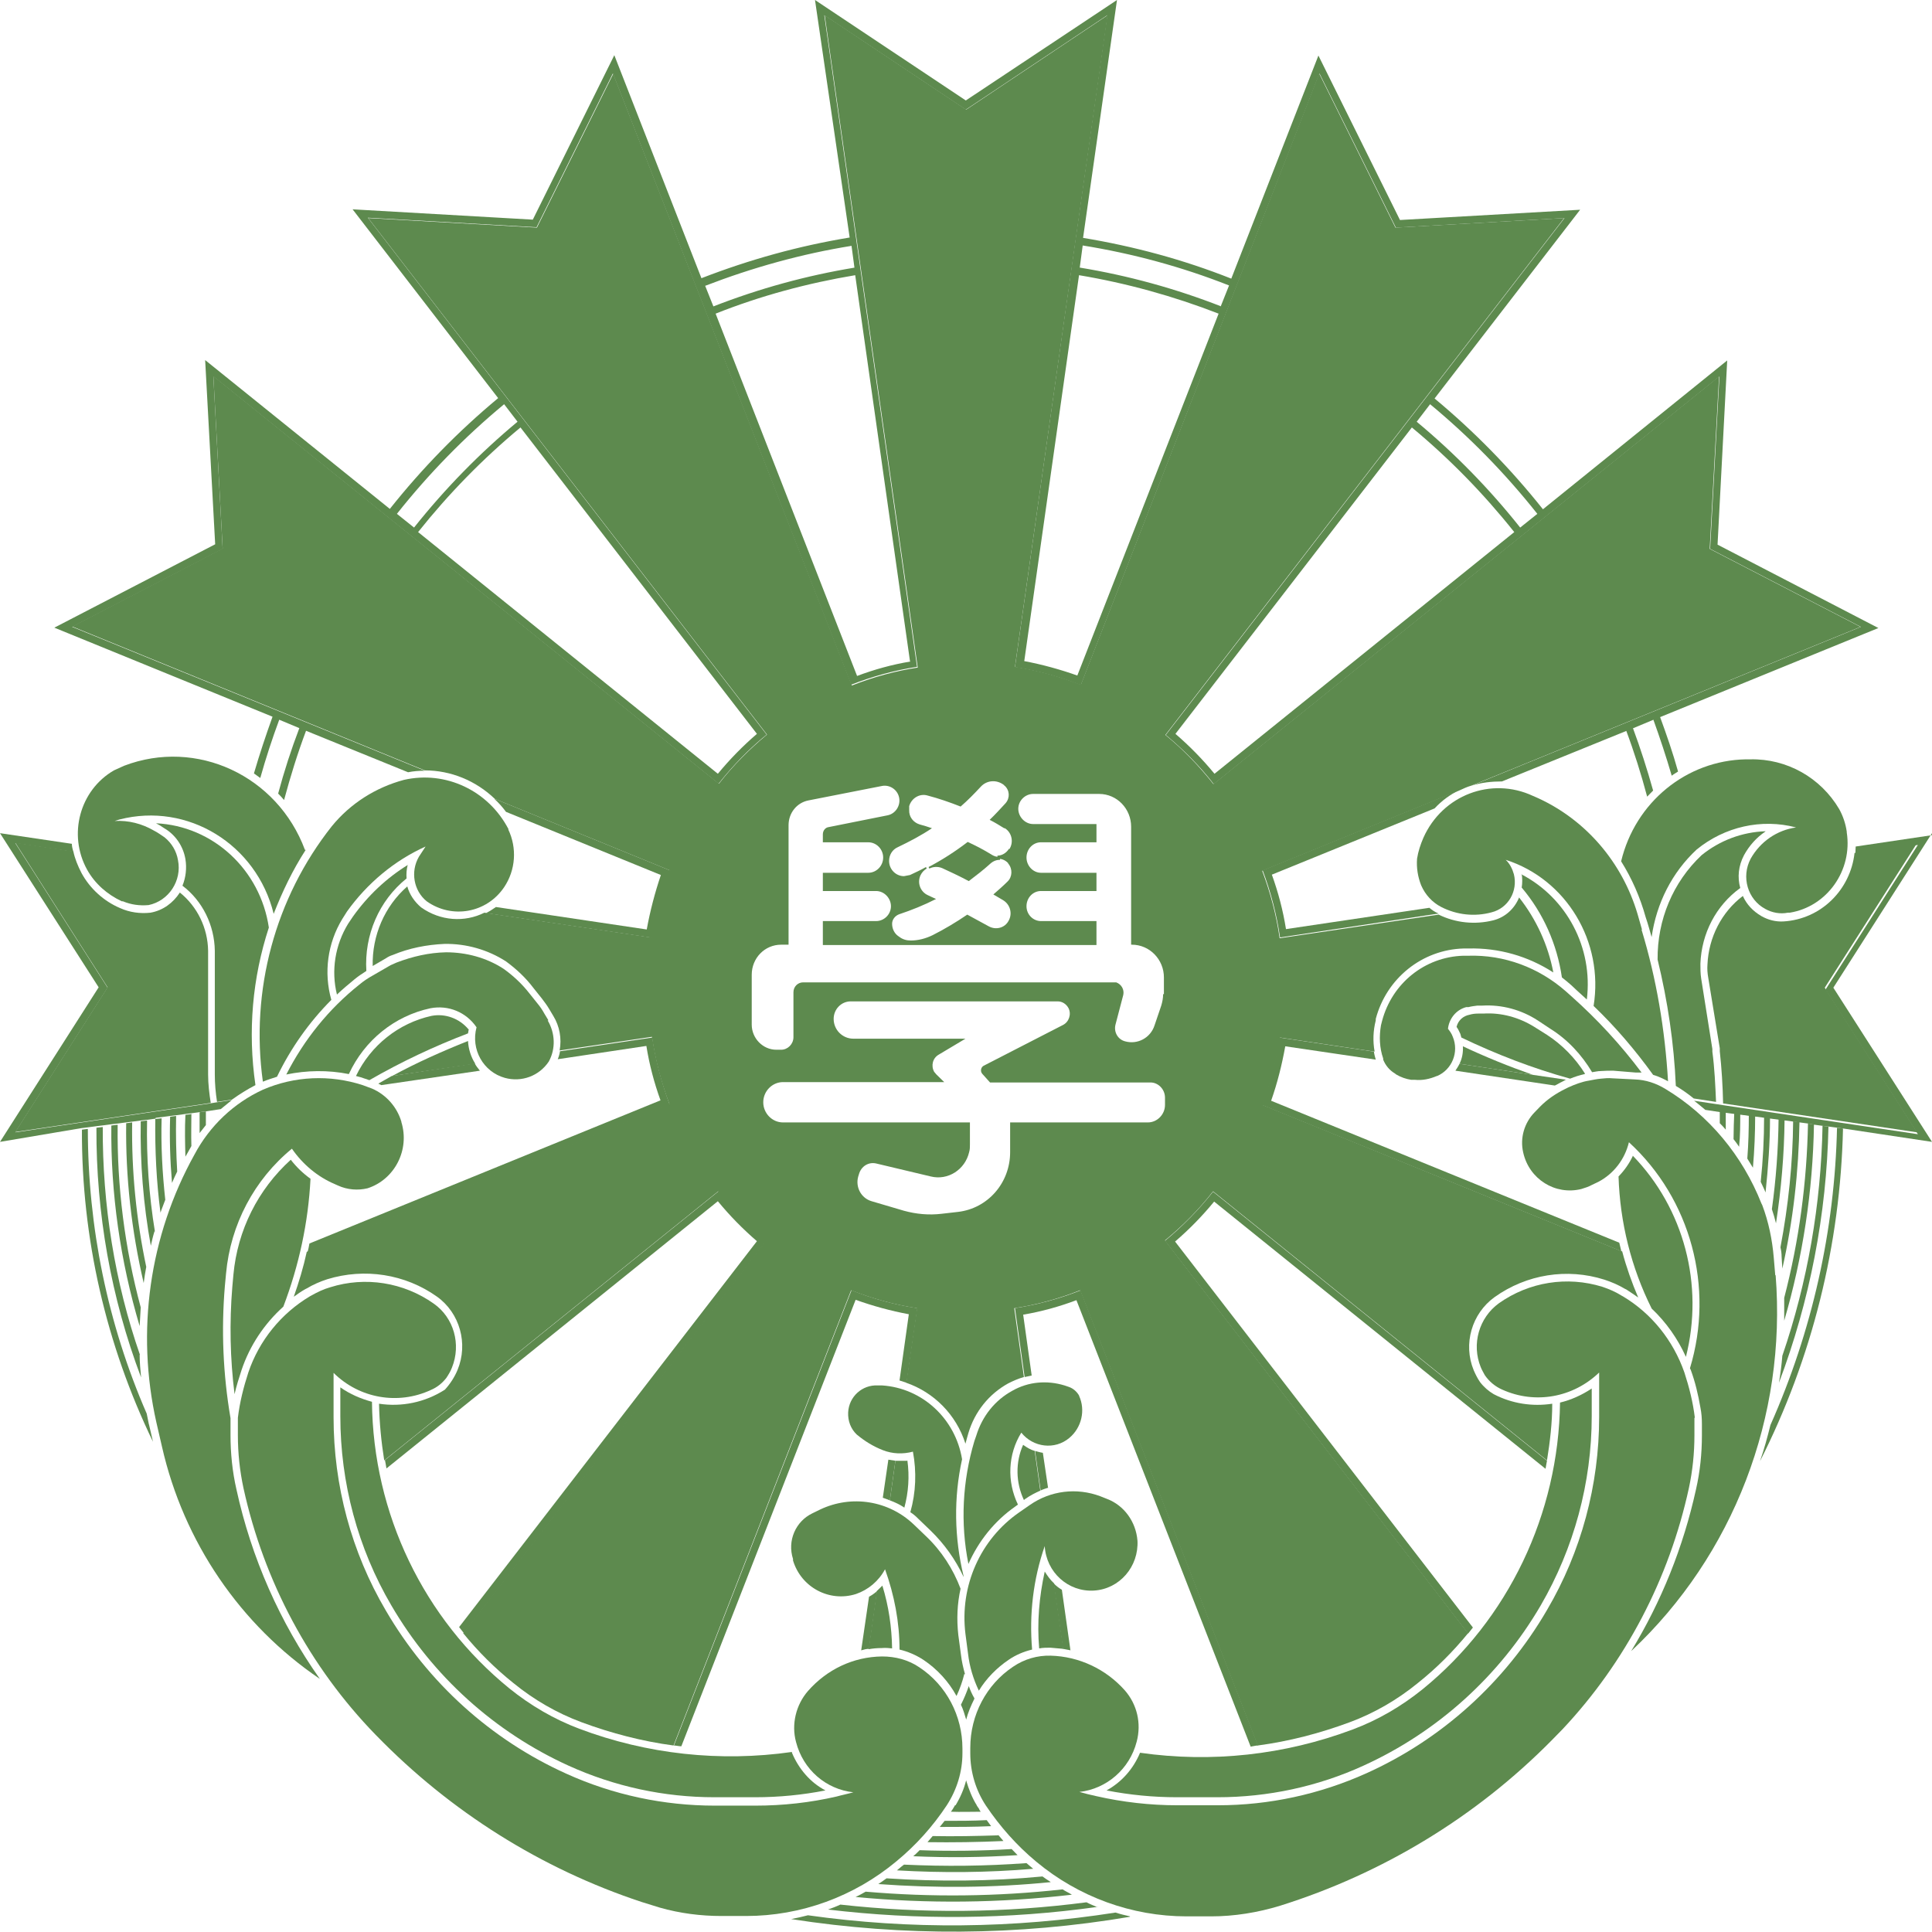<svg width="32" height="32" viewBox="0 0 32 32" fill="none" xmlns="http://www.w3.org/2000/svg">
<path d="M32 13.8L30.366 16.359L32 18.913L30.532 18.692L30.434 18.679L30.292 18.66L30.193 18.648L30.052 18.629L29.953 18.61L29.811 18.591L29.712 18.578L29.57 18.559L29.472 18.547L29.33 18.528L29.231 18.515L29.089 18.496L28.985 18.484L28.843 18.465L28.738 18.452L28.596 18.433L28.497 18.421L28.245 18.383C28.183 18.332 28.127 18.282 28.06 18.232L28.43 18.288L28.553 18.307L31.766 18.786L30.236 16.391L31.766 13.995L30.73 14.147C30.73 14.102 30.736 14.065 30.736 14.021L32.013 13.831L32 13.8Z" fill="#5D8A4E"/>
<path d="M31.753 13.964L30.224 16.359L31.753 18.755L28.54 18.276C28.534 17.986 28.516 17.696 28.485 17.412V17.362L28.294 16.195C28.281 16.12 28.275 16.05 28.281 15.975C28.3 15.527 28.516 15.105 28.867 14.84C28.929 14.979 29.034 15.092 29.175 15.174C29.286 15.237 29.41 15.269 29.539 15.262C30.162 15.225 30.649 14.739 30.717 14.128L31.753 13.976V13.964Z" fill="#5D8A4E"/>
<path d="M12.537 12.155L8.621 7.08C7.998 7.597 7.431 8.177 6.925 8.813L11.89 12.816C12.087 12.577 12.303 12.356 12.537 12.155ZM3.534 6.235L3.688 9.091L1.196 10.383L7.036 12.766C6.944 12.766 6.851 12.772 6.759 12.791L5.069 12.104C4.927 12.482 4.81 12.861 4.705 13.251C4.675 13.214 4.644 13.182 4.607 13.144C4.705 12.779 4.823 12.413 4.958 12.06L4.625 11.921C4.508 12.236 4.403 12.558 4.311 12.886C4.274 12.861 4.243 12.835 4.206 12.81C4.298 12.495 4.403 12.18 4.514 11.871L0.9 10.396L3.564 9.015L3.398 5.964L6.457 8.429C6.993 7.754 7.591 7.143 8.251 6.594L5.84 3.467L8.825 3.638L10.175 0.914L11.618 4.608C12.414 4.299 13.234 4.072 14.073 3.934L13.499 0L15.997 1.664L18.501 0L17.939 3.94C18.778 4.079 19.598 4.299 20.394 4.615L21.837 0.92L23.188 3.644L26.172 3.474L23.761 6.6C24.421 7.149 25.019 7.76 25.556 8.435L28.608 5.97L28.448 9.021L31.112 10.402L27.498 11.877L27.387 11.921L27.054 12.06L26.943 12.104L24.877 12.943C24.705 12.943 24.538 12.961 24.378 13.012L30.822 10.383L28.325 9.091L28.479 6.235L20.104 12.987C19.87 12.684 19.598 12.413 19.309 12.173L25.913 3.612L23.12 3.77L21.855 1.217L17.902 11.348C17.551 11.209 17.187 11.108 16.811 11.051L18.34 0.252L15.997 1.816L13.653 0.252L15.189 11.045C14.819 11.102 14.449 11.203 14.098 11.341L10.151 1.217L8.887 3.764L6.093 3.606L12.698 12.167C12.402 12.407 12.136 12.684 11.902 12.98L3.534 6.235ZM25.179 8.738L25.463 8.511C24.933 7.842 24.341 7.237 23.687 6.695L23.465 6.985C24.094 7.508 24.668 8.095 25.179 8.738ZM20.116 12.816L25.081 8.813C24.575 8.177 24.008 7.597 23.385 7.08L19.469 12.155C19.703 12.356 19.919 12.577 20.116 12.816ZM20.221 5.069L20.357 4.728C19.574 4.419 18.76 4.199 17.933 4.066L17.884 4.432C18.686 4.564 19.469 4.779 20.227 5.075M17.841 11.196L20.184 5.195C19.438 4.905 18.661 4.69 17.872 4.558L16.965 10.95C17.267 11.007 17.563 11.089 17.847 11.19M15.072 10.95L14.165 4.558C13.376 4.69 12.599 4.898 11.853 5.195L14.196 11.196C14.48 11.089 14.776 11.007 15.078 10.957M14.153 4.438L14.104 4.072C13.277 4.205 12.463 4.432 11.68 4.734L11.816 5.075C12.574 4.779 13.357 4.564 14.159 4.432M8.572 6.985L8.35 6.695C7.696 7.237 7.104 7.842 6.574 8.511L6.858 8.738C7.369 8.095 7.943 7.508 8.572 6.985Z" fill="#5D8A4E"/>
<path d="M11.1 14.418L8.196 13.232C7.881 12.93 7.468 12.76 7.036 12.76L1.196 10.377L3.688 9.084L3.534 6.229L11.908 12.98C12.143 12.678 12.414 12.407 12.704 12.167L6.099 3.612L8.893 3.77L10.157 1.223L14.11 11.354C14.461 11.215 14.825 11.114 15.201 11.057L13.66 0.252L16.003 1.816L18.346 0.252L16.811 11.045C17.181 11.102 17.551 11.203 17.902 11.341L21.849 1.217L23.113 3.77L25.907 3.612L19.302 12.173C19.598 12.413 19.863 12.69 20.098 12.987L28.473 6.235L28.318 9.091L30.816 10.383L24.372 13.012C24.304 13.031 24.236 13.062 24.168 13.094L20.906 14.424C21.041 14.783 21.14 15.155 21.195 15.54L23.829 15.149C24.113 15.288 24.433 15.319 24.735 15.243C24.933 15.193 25.087 15.048 25.161 14.865C25.445 15.225 25.642 15.653 25.728 16.107C25.309 15.836 24.822 15.697 24.322 15.71H24.242C23.557 15.729 22.965 16.202 22.787 16.876V16.901C22.743 17.072 22.737 17.248 22.768 17.418L21.202 17.185C21.146 17.563 21.047 17.942 20.912 18.301L26.869 20.728C26.937 20.987 27.029 21.245 27.134 21.491C27.073 21.447 27.005 21.403 26.937 21.358L26.912 21.346C26.807 21.283 26.69 21.233 26.573 21.195C25.956 20.999 25.284 21.106 24.754 21.485C24.378 21.756 24.23 22.26 24.409 22.695C24.439 22.764 24.47 22.827 24.513 22.89C24.575 22.972 24.655 23.042 24.741 23.092C25.044 23.25 25.383 23.3 25.71 23.25C25.71 23.565 25.673 23.88 25.623 24.189L20.092 19.732C19.857 20.035 19.586 20.306 19.296 20.545L24.316 27.051C24.069 27.354 23.792 27.631 23.483 27.877C23.144 28.154 22.762 28.375 22.355 28.526C21.861 28.709 21.35 28.842 20.832 28.911L17.89 21.371C17.539 21.51 17.175 21.611 16.799 21.668L16.959 22.808C16.866 22.834 16.78 22.872 16.694 22.916C16.379 23.092 16.145 23.382 16.04 23.735L16.015 23.823L15.991 23.912C15.836 23.426 15.466 23.061 15.01 22.903L15.189 21.668C14.819 21.611 14.449 21.51 14.097 21.371L11.156 28.911C10.638 28.842 10.126 28.709 9.633 28.526C9.226 28.375 8.843 28.154 8.504 27.877C8.196 27.631 7.918 27.354 7.672 27.051L12.691 20.545C12.395 20.306 12.13 20.028 11.896 19.732L6.364 24.189C6.315 23.88 6.284 23.565 6.278 23.25C6.648 23.306 7.036 23.231 7.369 23.017C7.456 22.922 7.53 22.808 7.579 22.689C7.758 22.254 7.616 21.749 7.24 21.478C6.709 21.1 6.037 20.999 5.421 21.188C5.303 21.226 5.186 21.277 5.081 21.34L5.057 21.352C4.989 21.39 4.927 21.434 4.866 21.478C4.952 21.233 5.026 20.987 5.081 20.734L11.088 18.288C10.952 17.929 10.854 17.557 10.798 17.173L9.269 17.399C9.306 17.204 9.269 16.996 9.164 16.826L9.096 16.712C9.059 16.649 9.016 16.593 8.973 16.536L8.837 16.366C8.708 16.195 8.553 16.05 8.381 15.924C8.079 15.729 7.721 15.628 7.363 15.634C7.067 15.647 6.777 15.704 6.506 15.817C6.463 15.83 6.426 15.849 6.389 15.874L6.173 16C6.161 15.496 6.37 15.01 6.746 14.682C6.783 14.815 6.864 14.935 6.975 15.029C7.295 15.256 7.696 15.281 8.023 15.117L10.786 15.527C10.841 15.149 10.94 14.771 11.076 14.411M19.296 18.307V18.181C19.296 18.043 19.185 17.929 19.056 17.929H16.398L16.268 17.784L16.256 17.765C16.237 17.721 16.256 17.671 16.293 17.652L17.606 16.977C17.705 16.927 17.748 16.801 17.699 16.7C17.662 16.63 17.594 16.586 17.52 16.586H14.091C13.931 16.586 13.808 16.719 13.808 16.876C13.808 17.059 13.956 17.204 14.134 17.204H15.991L15.547 17.469C15.448 17.526 15.417 17.652 15.473 17.753L15.51 17.797L15.639 17.923H12.969C12.79 17.923 12.642 18.074 12.642 18.257C12.642 18.44 12.79 18.591 12.969 18.591H16.065V18.957C16.065 19.001 16.065 19.039 16.052 19.083C15.985 19.373 15.701 19.556 15.417 19.486L14.517 19.272C14.387 19.24 14.264 19.316 14.227 19.448L14.215 19.486C14.165 19.663 14.264 19.846 14.437 19.896L14.973 20.054C15.177 20.11 15.386 20.129 15.596 20.104L15.867 20.073C16.361 20.016 16.731 19.593 16.731 19.083V18.591H19.012C19.167 18.591 19.296 18.459 19.296 18.301M19.278 16.466V16.189C19.278 15.893 19.043 15.647 18.747 15.647H18.735V13.693C18.735 13.396 18.501 13.15 18.205 13.15H17.113C16.977 13.15 16.866 13.264 16.866 13.396C16.866 13.529 16.977 13.649 17.113 13.649H18.161V13.951H17.242C17.107 13.951 17.002 14.065 17.002 14.203C17.002 14.342 17.113 14.456 17.242 14.456H18.161V14.758H17.242C17.107 14.758 17.002 14.872 17.002 15.01C17.002 15.149 17.113 15.256 17.242 15.256H18.161V15.653H13.629V15.256H14.511C14.646 15.256 14.757 15.143 14.757 15.01C14.757 14.878 14.646 14.758 14.511 14.758H13.629V14.456H14.381C14.517 14.456 14.628 14.342 14.628 14.203C14.628 14.065 14.517 13.951 14.381 13.951H13.629V13.819C13.629 13.756 13.672 13.705 13.727 13.699L14.702 13.504C14.831 13.478 14.918 13.346 14.893 13.214C14.868 13.081 14.739 12.993 14.609 13.018L13.388 13.258C13.197 13.296 13.061 13.466 13.061 13.668V15.647H12.938C12.667 15.647 12.451 15.868 12.451 16.145V16.971C12.451 17.198 12.636 17.387 12.858 17.387H12.938C13.049 17.387 13.142 17.292 13.142 17.179V16.435C13.142 16.34 13.216 16.271 13.302 16.271H18.488C18.575 16.303 18.624 16.391 18.605 16.479L18.476 16.971C18.445 17.091 18.513 17.217 18.636 17.248C18.84 17.305 19.056 17.192 19.123 16.983L19.234 16.656C19.253 16.593 19.265 16.53 19.265 16.466M16.718 14.065C16.792 13.951 16.762 13.793 16.644 13.718H16.632C16.552 13.668 16.478 13.623 16.392 13.579C16.484 13.491 16.57 13.396 16.657 13.302C16.731 13.214 16.724 13.088 16.638 13.012H16.632V13.005C16.515 12.911 16.348 12.917 16.244 13.031C16.139 13.144 16.028 13.258 15.911 13.359C15.732 13.289 15.553 13.226 15.362 13.176C15.232 13.138 15.097 13.22 15.059 13.352V13.415C15.053 13.529 15.127 13.623 15.232 13.655C15.3 13.674 15.368 13.693 15.436 13.718C15.257 13.838 15.066 13.938 14.868 14.033C14.782 14.071 14.726 14.159 14.726 14.26C14.726 14.399 14.838 14.512 14.973 14.512L15.072 14.493C15.164 14.449 15.251 14.411 15.337 14.361L15.349 14.386C15.306 14.411 15.269 14.449 15.245 14.5C15.189 14.626 15.245 14.771 15.368 14.827C15.411 14.846 15.46 14.872 15.504 14.89C15.306 14.991 15.103 15.073 14.893 15.143C14.825 15.168 14.776 15.231 14.776 15.3C14.776 15.382 14.813 15.458 14.874 15.502L14.893 15.515C14.948 15.559 15.016 15.578 15.084 15.578C15.207 15.578 15.331 15.546 15.448 15.489C15.645 15.389 15.836 15.275 16.021 15.149C16.139 15.212 16.262 15.281 16.379 15.344C16.496 15.407 16.644 15.37 16.706 15.25C16.774 15.13 16.731 14.979 16.613 14.909C16.558 14.878 16.509 14.846 16.453 14.815C16.533 14.745 16.613 14.676 16.688 14.601C16.768 14.525 16.774 14.392 16.7 14.304L16.694 14.292C16.644 14.241 16.583 14.222 16.521 14.222V14.172C16.595 14.172 16.669 14.128 16.712 14.058" fill="#5D8A4E"/>
<path d="M30.588 13.787C30.686 14.418 30.261 15.017 29.644 15.117H29.613C29.484 15.143 29.348 15.117 29.237 15.054C28.947 14.897 28.836 14.525 28.997 14.222C29.157 13.938 29.434 13.749 29.749 13.705C29.175 13.554 28.565 13.693 28.102 14.071C27.695 14.449 27.436 14.96 27.356 15.521C27.325 15.414 27.295 15.3 27.258 15.193C27.165 14.859 27.029 14.55 26.851 14.266C27.085 13.289 27.93 12.596 28.916 12.577H28.991C29.595 12.564 30.156 12.879 30.464 13.403C30.526 13.516 30.569 13.642 30.588 13.775" fill="#5D8A4E"/>
<path d="M30.427 18.679L30.526 18.692C30.483 20.615 30.014 22.5 29.151 24.202C29.219 24.006 29.274 23.805 29.324 23.603C30.014 22.052 30.39 20.375 30.427 18.673V18.679Z" fill="#5D8A4E"/>
<path d="M30.285 18.66C30.255 20.11 29.977 21.548 29.465 22.903C29.49 22.752 29.509 22.607 29.521 22.456C29.94 21.233 30.162 19.946 30.187 18.648L30.292 18.66H30.285Z" fill="#5D8A4E"/>
<path d="M29.946 18.61L30.045 18.622C30.027 19.726 29.86 20.823 29.552 21.875C29.552 21.749 29.552 21.623 29.552 21.497C29.798 20.552 29.928 19.581 29.946 18.604" fill="#5D8A4E"/>
<path d="M29.805 18.585C29.792 19.404 29.7 20.218 29.521 21.012L29.509 20.816C29.509 20.766 29.503 20.715 29.49 20.659C29.62 19.972 29.694 19.272 29.7 18.572L29.805 18.585Z" fill="#5D8A4E"/>
<path d="M29.558 18.553C29.552 19.127 29.502 19.701 29.416 20.262C29.398 20.186 29.373 20.104 29.348 20.028C29.416 19.537 29.453 19.039 29.459 18.534L29.564 18.547L29.558 18.553Z" fill="#5D8A4E"/>
<path d="M29.41 21.119C29.595 23.464 28.713 25.759 27.017 27.348C27.517 26.528 27.88 25.627 28.09 24.674C28.158 24.378 28.189 24.076 28.189 23.773V23.59C28.189 23.496 28.183 23.407 28.164 23.313C28.127 23.099 28.078 22.89 28.004 22.689L27.991 22.663C28.398 21.321 28.004 19.858 26.98 18.919C26.912 19.203 26.727 19.442 26.474 19.575L26.369 19.625C26.314 19.656 26.252 19.675 26.191 19.694C25.759 19.801 25.327 19.53 25.229 19.089C25.173 18.849 25.247 18.597 25.42 18.421L25.506 18.332C25.63 18.206 25.771 18.112 25.925 18.036L25.975 18.011C26.086 17.961 26.203 17.916 26.32 17.898C26.388 17.885 26.45 17.872 26.517 17.866C26.579 17.86 26.641 17.853 26.703 17.86L27.079 17.879C27.258 17.885 27.43 17.942 27.584 18.036C28.306 18.471 28.861 19.14 29.175 19.934L29.188 19.959C29.293 20.236 29.354 20.533 29.379 20.829L29.404 21.125L29.41 21.119Z" fill="#5D8A4E"/>
<path d="M29.317 18.515C29.317 18.931 29.286 19.341 29.243 19.751C29.219 19.688 29.188 19.631 29.163 19.575C29.2 19.221 29.219 18.862 29.219 18.503L29.323 18.515H29.317Z" fill="#5D8A4E"/>
<path d="M28.972 18.465L29.071 18.477C29.071 18.767 29.059 19.051 29.034 19.341C29.003 19.291 28.972 19.24 28.941 19.19C28.96 18.944 28.966 18.704 28.966 18.459L28.972 18.465Z" fill="#5D8A4E"/>
<path d="M29.237 13.775C29.089 13.876 28.972 14.008 28.886 14.165C28.793 14.342 28.775 14.531 28.824 14.708C28.423 14.998 28.183 15.458 28.164 15.962C28.164 16.044 28.164 16.126 28.177 16.208L28.362 17.374V17.418C28.399 17.696 28.411 17.973 28.423 18.251L28.053 18.194C27.961 18.118 27.862 18.049 27.757 17.986C27.727 17.28 27.622 16.58 27.455 15.893C27.449 15.237 27.708 14.613 28.183 14.165C28.485 13.92 28.855 13.781 29.244 13.768" fill="#5D8A4E"/>
<path d="M28.725 18.427L28.824 18.44C28.824 18.622 28.824 18.812 28.805 18.994C28.775 18.95 28.744 18.906 28.713 18.868C28.713 18.717 28.719 18.572 28.725 18.421V18.427Z" fill="#5D8A4E"/>
<path d="M28.584 18.408C28.584 18.509 28.584 18.61 28.584 18.711C28.553 18.673 28.516 18.635 28.485 18.604C28.485 18.534 28.485 18.465 28.485 18.396L28.59 18.408H28.584Z" fill="#5D8A4E"/>
<path d="M28.065 23.483V23.773C28.065 24.069 28.035 24.359 27.973 24.649C27.646 26.15 26.924 27.53 25.882 28.64L25.697 28.829C24.439 30.102 22.891 31.035 21.202 31.565C20.832 31.678 20.443 31.741 20.061 31.741H19.654C18.747 31.741 17.865 31.42 17.162 30.834C16.842 30.569 16.564 30.254 16.33 29.907C16.163 29.655 16.071 29.352 16.071 29.043V28.949C16.071 28.407 16.336 27.902 16.78 27.606C16.965 27.48 17.181 27.417 17.403 27.423C17.872 27.436 18.316 27.644 18.63 27.997C18.834 28.23 18.908 28.545 18.827 28.848C18.71 29.302 18.328 29.63 17.878 29.68C17.97 29.705 18.063 29.73 18.155 29.749C18.599 29.85 19.049 29.901 19.5 29.901H20.172C21.023 29.901 21.861 29.718 22.632 29.371C23.878 28.81 24.927 27.864 25.623 26.667C26.191 25.702 26.487 24.593 26.487 23.471V22.733C26.055 23.149 25.426 23.262 24.883 23.017C24.766 22.966 24.667 22.884 24.593 22.777C24.569 22.733 24.544 22.689 24.526 22.645C24.371 22.266 24.495 21.825 24.828 21.585C25.327 21.233 25.956 21.132 26.542 21.314C26.653 21.352 26.758 21.396 26.857 21.459L26.881 21.472C27.356 21.756 27.714 22.203 27.899 22.733C27.979 22.979 28.041 23.225 28.072 23.483" fill="#5D8A4E"/>
<path d="M27.042 19.14C27.893 20.016 28.226 21.283 27.924 22.474C27.788 22.172 27.597 21.901 27.357 21.674C27.017 20.993 26.832 20.249 26.808 19.486C26.906 19.385 26.986 19.272 27.048 19.14" fill="#5D8A4E"/>
<path d="M27.794 12.779C27.757 12.804 27.72 12.823 27.689 12.848C27.597 12.533 27.492 12.217 27.381 11.909L27.492 11.864C27.603 12.167 27.708 12.47 27.794 12.779Z" fill="#5D8A4E"/>
<path d="M27.19 15.401C27.437 16.214 27.578 17.059 27.628 17.91C27.548 17.866 27.468 17.828 27.381 17.803C27.085 17.393 26.758 17.009 26.395 16.662C26.567 15.597 25.944 14.563 24.939 14.241C25.007 14.304 25.05 14.392 25.075 14.481C25.143 14.758 24.982 15.042 24.705 15.111C24.427 15.187 24.131 15.155 23.872 15.023C23.724 14.947 23.607 14.821 23.539 14.664C23.484 14.525 23.459 14.373 23.471 14.222C23.49 14.102 23.527 13.989 23.576 13.876C23.891 13.169 24.699 12.861 25.389 13.182L25.476 13.22C26.271 13.585 26.869 14.285 27.122 15.136L27.196 15.395L27.19 15.401Z" fill="#5D8A4E"/>
<path d="M27.381 13.094L27.282 13.195C27.183 12.823 27.066 12.451 26.931 12.091L27.042 12.047C27.171 12.394 27.282 12.741 27.381 13.094Z" fill="#5D8A4E"/>
<path d="M27.196 17.765H27.097L26.721 17.734C26.653 17.734 26.586 17.734 26.512 17.74C26.462 17.74 26.419 17.753 26.37 17.759C26.197 17.469 25.963 17.217 25.679 17.04L25.469 16.901C25.198 16.725 24.877 16.637 24.55 16.656H24.47C24.421 16.662 24.372 16.668 24.322 16.681H24.285C24.119 16.725 24.002 16.87 23.983 17.04C24.014 17.078 24.045 17.122 24.063 17.173C24.168 17.425 24.051 17.715 23.804 17.822H23.798C23.681 17.872 23.558 17.898 23.434 17.885H23.373C23.286 17.872 23.2 17.841 23.126 17.797L23.101 17.778C23.015 17.727 22.947 17.645 22.91 17.551V17.532C22.848 17.355 22.842 17.166 22.873 16.983L22.892 16.908C23.058 16.284 23.601 15.849 24.236 15.83H24.316C24.914 15.811 25.488 16.025 25.938 16.422L26.03 16.504C26.456 16.883 26.845 17.305 27.19 17.765" fill="#5D8A4E"/>
<path d="M26.863 20.728L20.899 18.301C21.035 17.942 21.134 17.57 21.189 17.185L22.756 17.418C22.762 17.463 22.774 17.507 22.787 17.551L21.288 17.33C21.232 17.639 21.158 17.935 21.054 18.232L26.82 20.583C26.832 20.634 26.844 20.684 26.857 20.734" fill="#5D8A4E"/>
<path d="M26.364 22.985V23.458C26.364 24.561 26.068 25.645 25.519 26.591C24.834 27.764 23.804 28.69 22.583 29.245C21.825 29.592 20.998 29.768 20.166 29.768H19.494C19.105 29.768 18.71 29.73 18.328 29.655C18.581 29.516 18.772 29.296 18.883 29.031C20.067 29.201 21.276 29.069 22.404 28.646C22.824 28.489 23.212 28.262 23.564 27.978C24.982 26.824 25.815 25.078 25.839 23.231C26.024 23.187 26.203 23.105 26.364 22.998" fill="#5D8A4E"/>
<path d="M25.198 14.481C25.95 14.872 26.388 15.697 26.283 16.555C26.228 16.504 26.172 16.454 26.117 16.404L26.03 16.322C25.981 16.277 25.925 16.233 25.87 16.189C25.79 15.641 25.562 15.124 25.204 14.701C25.216 14.626 25.216 14.55 25.204 14.474" fill="#5D8A4E"/>
<path d="M26.246 17.79C26.166 17.809 26.08 17.834 26.006 17.866C25.389 17.696 24.785 17.463 24.205 17.185L24.187 17.122C24.168 17.084 24.15 17.04 24.125 17.009C24.15 16.901 24.236 16.826 24.341 16.807C24.384 16.794 24.433 16.788 24.483 16.788H24.569C24.865 16.769 25.161 16.851 25.414 17.009L25.624 17.141C25.876 17.305 26.092 17.526 26.253 17.784" fill="#5D8A4E"/>
<path d="M25.389 17.803L25.95 17.885H25.932L25.876 17.916C25.833 17.935 25.796 17.961 25.753 17.98L24.106 17.734C24.131 17.696 24.156 17.658 24.174 17.62L25.389 17.803Z" fill="#5D8A4E"/>
<path d="M25.624 24.189C25.617 24.233 25.605 24.284 25.599 24.328L20.11 19.902C19.913 20.142 19.697 20.363 19.463 20.564L24.396 26.957L24.316 27.058L19.296 20.552C19.586 20.312 19.858 20.035 20.092 19.738L25.624 24.195V24.189Z" fill="#5D8A4E"/>
<path d="M25.389 17.803L24.174 17.62C24.218 17.532 24.236 17.431 24.23 17.33C24.606 17.507 24.994 17.664 25.389 17.803Z" fill="#5D8A4E"/>
<path d="M20.906 14.418L24.168 13.088C24.014 13.163 23.878 13.264 23.761 13.39L21.066 14.487C21.171 14.777 21.251 15.08 21.3 15.389L23.675 15.036C23.718 15.073 23.767 15.105 23.823 15.13H23.835L21.202 15.527C21.146 15.149 21.048 14.771 20.912 14.411" fill="#5D8A4E"/>
<path d="M17.896 21.371L20.838 28.911C20.795 28.911 20.758 28.924 20.715 28.93L17.829 21.535C17.545 21.642 17.249 21.724 16.947 21.775L17.088 22.783C17.052 22.79 17.008 22.802 16.971 22.808L16.811 21.667C17.181 21.611 17.551 21.51 17.903 21.371" fill="#5D8A4E"/>
<path d="M18.84 25.513C18.864 25.948 18.544 26.32 18.118 26.345C17.693 26.37 17.329 26.043 17.304 25.608C17.113 26.156 17.045 26.742 17.095 27.322C16.959 27.354 16.823 27.411 16.706 27.492C16.509 27.625 16.336 27.801 16.213 28.003C16.12 27.808 16.059 27.606 16.034 27.392L15.991 27.064C15.892 26.27 16.237 25.494 16.885 25.047L17.058 24.927C17.403 24.687 17.835 24.637 18.223 24.782L18.334 24.826C18.618 24.933 18.815 25.204 18.84 25.519" fill="#5D8A4E"/>
<path d="M18.716 31.748C16.86 32.063 14.967 32.076 13.104 31.786C13.197 31.767 13.29 31.748 13.382 31.723C15.072 31.962 16.786 31.943 18.476 31.678C18.556 31.704 18.636 31.723 18.716 31.741" fill="#5D8A4E"/>
<path d="M18.18 31.584C16.7 31.792 15.195 31.805 13.715 31.628C13.783 31.603 13.851 31.578 13.919 31.546C15.276 31.697 16.645 31.685 17.995 31.508C18.057 31.54 18.119 31.565 18.18 31.59" fill="#5D8A4E"/>
<path d="M17.872 23.117C17.983 23.357 17.915 23.647 17.711 23.817C17.471 24.019 17.113 23.975 16.916 23.729C16.694 24.088 16.675 24.536 16.86 24.92L16.817 24.952C16.472 25.192 16.207 25.526 16.04 25.904C15.905 25.229 15.941 24.53 16.139 23.868L16.17 23.779C16.268 23.458 16.478 23.193 16.768 23.035C17.033 22.884 17.341 22.859 17.631 22.947L17.705 22.972C17.779 22.998 17.841 23.054 17.878 23.124" fill="#5D8A4E"/>
<path d="M17.754 31.382C16.564 31.521 15.362 31.534 14.171 31.42C14.227 31.395 14.282 31.363 14.338 31.332C15.423 31.426 16.515 31.414 17.6 31.294C17.649 31.326 17.705 31.351 17.754 31.382Z" fill="#5D8A4E"/>
<path d="M17.736 27.335C17.693 27.329 17.649 27.316 17.606 27.31L17.452 26.225C17.495 26.27 17.538 26.301 17.588 26.332L17.73 27.335H17.736Z" fill="#5D8A4E"/>
<path d="M17.459 26.225L17.613 27.31C17.545 27.303 17.471 27.297 17.397 27.291C17.335 27.291 17.274 27.291 17.212 27.303C17.175 26.875 17.212 26.446 17.304 26.03C17.348 26.099 17.397 26.169 17.452 26.219" fill="#5D8A4E"/>
<path d="M17.403 31.174C16.453 31.269 15.498 31.275 14.548 31.206C14.597 31.174 14.64 31.143 14.684 31.111C15.547 31.168 16.41 31.162 17.267 31.08C17.311 31.111 17.354 31.143 17.397 31.168" fill="#5D8A4E"/>
<path d="M17.354 24.643C17.317 24.656 17.273 24.668 17.236 24.687L17.144 24.032C17.187 24.044 17.23 24.057 17.273 24.063L17.36 24.649L17.354 24.643Z" fill="#5D8A4E"/>
<path d="M17.236 24.687C17.15 24.725 17.064 24.769 16.983 24.826L16.959 24.845C16.823 24.555 16.817 24.221 16.946 23.931C17.008 23.975 17.07 24.013 17.138 24.032L17.23 24.687H17.236Z" fill="#5D8A4E"/>
<path d="M17.113 30.953C16.361 31.017 15.608 31.023 14.856 30.979L14.924 30.922L14.973 30.884C15.652 30.916 16.324 30.909 17.002 30.859L17.076 30.922L17.113 30.953Z" fill="#5D8A4E"/>
<path d="M16.756 30.626L16.854 30.727C16.281 30.764 15.707 30.771 15.127 30.745C15.164 30.714 15.195 30.682 15.232 30.645C15.738 30.663 16.25 30.657 16.756 30.626Z" fill="#5D8A4E"/>
<path d="M16.534 30.392L16.62 30.493C16.201 30.512 15.781 30.518 15.362 30.512L15.448 30.411C15.806 30.418 16.17 30.411 16.534 30.399" fill="#5D8A4E"/>
<path d="M16.564 14.191V14.241C16.509 14.241 16.453 14.26 16.404 14.304C16.293 14.405 16.17 14.5 16.046 14.594C15.905 14.518 15.757 14.449 15.608 14.38C15.534 14.348 15.454 14.355 15.393 14.386L15.38 14.361C15.608 14.241 15.824 14.102 16.028 13.945C16.164 14.008 16.299 14.077 16.429 14.159C16.472 14.184 16.515 14.197 16.564 14.191Z" fill="#5D8A4E"/>
<path d="M16.343 30.147L16.416 30.247C16.133 30.26 15.849 30.26 15.565 30.26L15.646 30.159C15.88 30.159 16.108 30.159 16.343 30.147Z" fill="#5D8A4E"/>
<path d="M16.219 29.97L16.243 30.008C16.077 30.008 15.916 30.014 15.75 30.008L15.781 29.964L15.818 29.901C15.935 29.901 16.058 29.901 16.175 29.901L16.219 29.964" fill="#5D8A4E"/>
<path d="M16.139 28.136C16.083 28.249 16.034 28.363 16.003 28.482C15.978 28.4 15.954 28.312 15.916 28.236C15.966 28.136 16.009 28.035 16.046 27.927C16.071 27.997 16.102 28.066 16.139 28.129" fill="#5D8A4E"/>
<path d="M16.003 29.491C16.046 29.636 16.102 29.781 16.182 29.907C16.065 29.907 15.941 29.907 15.824 29.907C15.904 29.775 15.966 29.636 16.003 29.485" fill="#5D8A4E"/>
<path d="M15.972 27.726C15.941 27.852 15.898 27.972 15.843 28.091C15.713 27.852 15.522 27.644 15.294 27.492C15.17 27.411 15.035 27.354 14.899 27.322C14.899 26.868 14.813 26.421 14.659 25.992C14.554 26.188 14.381 26.332 14.178 26.402C13.74 26.541 13.271 26.295 13.135 25.847V25.822C13.037 25.519 13.178 25.198 13.456 25.065L13.585 25.002C14.104 24.756 14.72 24.851 15.14 25.255L15.337 25.444C15.59 25.683 15.787 25.986 15.91 26.314C15.855 26.559 15.843 26.818 15.873 27.083L15.917 27.411C15.929 27.518 15.954 27.625 15.984 27.732" fill="#5D8A4E"/>
<path d="M15.96 26.106V26.118C15.824 25.828 15.639 25.57 15.411 25.349L15.214 25.16C15.171 25.116 15.128 25.078 15.078 25.047C15.171 24.719 15.183 24.378 15.121 24.044C14.955 24.088 14.782 24.082 14.622 24.019C14.461 23.956 14.32 23.868 14.19 23.76C14.091 23.666 14.042 23.534 14.048 23.395C14.061 23.13 14.283 22.935 14.536 22.947H14.61C15.276 22.991 15.824 23.496 15.935 24.17C15.794 24.807 15.806 25.469 15.96 26.106Z" fill="#5D8A4E"/>
<path d="M15.941 28.942V29.037C15.941 29.346 15.849 29.642 15.682 29.901C15.448 30.254 15.17 30.563 14.85 30.827C14.147 31.414 13.265 31.735 12.358 31.735H11.951C11.606 31.735 11.261 31.691 10.928 31.596L10.625 31.502C8.966 30.953 7.462 30.008 6.235 28.747L6.222 28.734C5.131 27.612 4.372 26.194 4.033 24.649C3.971 24.359 3.94 24.069 3.94 23.773V23.483C3.971 23.225 4.033 22.979 4.113 22.733C4.292 22.203 4.656 21.756 5.131 21.472L5.155 21.459C5.254 21.403 5.359 21.352 5.47 21.321C6.05 21.138 6.685 21.239 7.184 21.592C7.517 21.825 7.641 22.266 7.486 22.651C7.462 22.714 7.431 22.764 7.394 22.821C7.326 22.909 7.24 22.979 7.135 23.023C6.592 23.275 5.951 23.162 5.525 22.739V23.477C5.525 24.605 5.821 25.708 6.389 26.673C7.086 27.871 8.134 28.816 9.38 29.378C10.157 29.73 10.995 29.907 11.84 29.907H12.512C12.969 29.907 13.419 29.857 13.857 29.756C13.949 29.73 14.042 29.712 14.134 29.686C13.678 29.636 13.302 29.308 13.185 28.854C13.104 28.558 13.185 28.236 13.382 28.009C13.697 27.65 14.134 27.442 14.609 27.436C14.831 27.436 15.047 27.492 15.232 27.619C15.676 27.915 15.941 28.419 15.941 28.961" fill="#5D8A4E"/>
<path d="M15.195 21.667L15.016 22.903C14.979 22.89 14.936 22.878 14.899 22.865L15.053 21.768C14.751 21.712 14.455 21.63 14.172 21.529L11.285 28.924C11.242 28.924 11.199 28.911 11.162 28.911L14.104 21.371C14.455 21.51 14.819 21.611 15.195 21.667Z" fill="#5D8A4E"/>
<path d="M15.029 24.189C15.066 24.454 15.047 24.719 14.979 24.971C14.905 24.92 14.825 24.883 14.739 24.851L14.831 24.195C14.893 24.195 14.961 24.195 15.022 24.195" fill="#5D8A4E"/>
<path d="M14.831 24.195L14.739 24.851C14.702 24.838 14.665 24.82 14.622 24.807L14.714 24.177C14.757 24.183 14.794 24.189 14.837 24.195" fill="#5D8A4E"/>
<path d="M14.782 27.303C14.726 27.297 14.665 27.291 14.603 27.297C14.529 27.297 14.461 27.303 14.387 27.316L14.523 26.352L14.615 26.263C14.72 26.604 14.77 26.95 14.776 27.303" fill="#5D8A4E"/>
<path d="M14.529 26.345L14.394 27.31C14.351 27.31 14.307 27.322 14.264 27.335L14.394 26.446C14.443 26.421 14.486 26.389 14.529 26.352" fill="#5D8A4E"/>
<path d="M13.117 29.031C13.228 29.296 13.419 29.523 13.672 29.655C13.29 29.73 12.901 29.768 12.507 29.768H11.834C11.002 29.768 10.182 29.592 9.417 29.245C8.196 28.69 7.166 27.764 6.482 26.591C5.927 25.645 5.637 24.561 5.637 23.458V22.979C5.797 23.092 5.976 23.168 6.161 23.218C6.179 25.072 7.018 26.812 8.436 27.965C8.788 28.249 9.177 28.476 9.596 28.634C10.718 29.056 11.927 29.188 13.117 29.018" fill="#5D8A4E"/>
<path d="M12.704 20.545L7.684 27.051L7.604 26.95L12.537 20.558C12.303 20.356 12.087 20.136 11.89 19.896L6.401 24.322C6.395 24.277 6.383 24.227 6.376 24.183L11.908 19.726C12.143 20.028 12.414 20.299 12.704 20.539" fill="#5D8A4E"/>
<path d="M8.196 13.232L11.101 14.418C10.965 14.777 10.866 15.149 10.811 15.534L8.048 15.124C8.103 15.098 8.159 15.061 8.214 15.023L10.712 15.395C10.768 15.086 10.848 14.783 10.946 14.493L8.381 13.447C8.325 13.371 8.264 13.302 8.196 13.239" fill="#5D8A4E"/>
<path d="M11.1 18.295L5.094 20.741C5.106 20.69 5.118 20.646 5.125 20.596L10.94 18.225C10.835 17.935 10.755 17.633 10.706 17.324L9.238 17.544C9.256 17.5 9.269 17.456 9.275 17.412L10.804 17.185C10.86 17.563 10.959 17.935 11.094 18.301" fill="#5D8A4E"/>
<path d="M9.071 16.901C9.195 17.11 9.207 17.368 9.09 17.582C8.93 17.822 8.64 17.929 8.362 17.853C8.004 17.753 7.795 17.381 7.893 17.015C7.721 16.763 7.425 16.643 7.129 16.7C6.537 16.826 6.037 17.229 5.778 17.79C5.433 17.721 5.081 17.727 4.742 17.797C5.038 17.217 5.445 16.712 5.951 16.309C6.019 16.252 6.093 16.202 6.173 16.158L6.469 15.987L6.568 15.943C6.833 15.842 7.104 15.779 7.388 15.773C7.721 15.773 8.054 15.861 8.337 16.044C8.498 16.158 8.646 16.296 8.769 16.454L8.905 16.624C8.948 16.675 8.985 16.731 9.016 16.788L9.084 16.901H9.071Z" fill="#5D8A4E"/>
<path d="M8.418 13.737C8.566 14.046 8.541 14.411 8.35 14.695C8.06 15.124 7.486 15.225 7.067 14.928C6.851 14.752 6.796 14.437 6.938 14.191L7.049 14.021C6.531 14.254 6.08 14.632 5.747 15.098L5.667 15.225C5.427 15.622 5.359 16.107 5.488 16.561C5.118 16.933 4.816 17.362 4.588 17.834C4.508 17.86 4.428 17.885 4.354 17.916C4.144 16.404 4.557 14.872 5.495 13.686C5.803 13.308 6.222 13.043 6.691 12.917C7.382 12.76 8.091 13.094 8.424 13.737" fill="#5D8A4E"/>
<path d="M7.949 17.734L6.315 17.973L6.266 17.948C6.34 17.904 6.414 17.866 6.488 17.822L7.863 17.614C7.888 17.658 7.912 17.689 7.943 17.727" fill="#5D8A4E"/>
<path d="M7.869 17.62L6.494 17.822C6.901 17.601 7.326 17.412 7.752 17.242C7.758 17.374 7.801 17.507 7.869 17.614" fill="#5D8A4E"/>
<path d="M7.764 17.047L7.752 17.116C7.191 17.33 6.642 17.589 6.118 17.891L6.044 17.866C5.994 17.847 5.945 17.834 5.896 17.822C6.142 17.311 6.605 16.946 7.147 16.826C7.376 16.782 7.61 16.87 7.758 17.047" fill="#5D8A4E"/>
<path d="M6.753 14.323C6.734 14.399 6.728 14.474 6.734 14.55C6.278 14.916 6.031 15.489 6.068 16.082C6 16.126 5.932 16.17 5.871 16.221C5.772 16.303 5.673 16.385 5.581 16.473C5.482 16.076 5.55 15.653 5.766 15.3L5.846 15.181C6.093 14.834 6.401 14.544 6.759 14.323" fill="#5D8A4E"/>
<path d="M6.648 18.585C6.79 19.045 6.537 19.537 6.087 19.682C5.927 19.72 5.754 19.707 5.6 19.637L5.544 19.612C5.261 19.492 5.014 19.285 4.835 19.026C4.212 19.537 3.818 20.28 3.744 21.094L3.725 21.296C3.663 22.027 3.694 22.764 3.818 23.489V23.584V23.767C3.818 24.069 3.848 24.372 3.916 24.668C4.163 25.803 4.638 26.875 5.298 27.808C3.978 26.913 3.041 25.538 2.683 23.962L2.59 23.559C2.251 22.052 2.473 20.47 3.219 19.127C3.472 18.648 3.873 18.27 4.354 18.049C4.878 17.822 5.464 17.797 6.007 17.973L6.161 18.03C6.395 18.131 6.574 18.332 6.648 18.578" fill="#5D8A4E"/>
<path d="M5.143 19.524C5.106 20.249 4.952 20.961 4.693 21.642C4.378 21.926 4.138 22.285 4.002 22.689C3.959 22.821 3.916 22.953 3.885 23.092C3.811 22.5 3.799 21.907 3.848 21.314L3.866 21.113C3.934 20.375 4.273 19.701 4.816 19.209C4.909 19.329 5.02 19.436 5.143 19.524Z" fill="#5D8A4E"/>
<path d="M5.063 14.077C4.847 14.411 4.675 14.771 4.533 15.136C4.249 13.983 3.108 13.283 1.98 13.573L1.899 13.598C2.128 13.585 2.35 13.642 2.547 13.756C2.609 13.787 2.67 13.831 2.726 13.869C2.843 13.964 2.923 14.096 2.948 14.247C3.016 14.588 2.794 14.922 2.461 14.991C2.313 15.004 2.171 14.985 2.035 14.928H2.017C1.776 14.815 1.573 14.638 1.443 14.405C1.122 13.825 1.32 13.088 1.887 12.76C1.943 12.734 1.998 12.709 2.054 12.684C3.256 12.224 4.594 12.848 5.051 14.077" fill="#5D8A4E"/>
<path d="M4.231 17.973C4.095 18.043 3.965 18.125 3.842 18.213L3.595 18.251C3.571 18.099 3.558 17.948 3.558 17.797V15.748C3.552 15.325 3.355 14.922 3.022 14.67C3.077 14.537 3.096 14.38 3.071 14.229C3.034 14.014 2.905 13.825 2.72 13.718C2.676 13.686 2.633 13.661 2.584 13.636C3.528 13.68 4.311 14.405 4.453 15.363C4.181 16.195 4.101 17.084 4.231 17.973Z" fill="#5D8A4E"/>
<path d="M2.578 18.528L2.436 18.547L2.331 18.559L2.189 18.578L2.084 18.591L1.943 18.61L1.838 18.622L1.696 18.641L1.591 18.654L1.449 18.673L1.344 18.686L0 18.913L1.634 16.353L0 13.8L1.19 13.976C1.19 14.021 1.203 14.065 1.215 14.109L0.253 13.964L1.782 16.359L0.253 18.755L3.478 18.276L3.595 18.257L3.842 18.219C3.78 18.27 3.719 18.32 3.657 18.37L3.41 18.408L3.305 18.421L3.164 18.44L3.065 18.452L2.923 18.471L2.818 18.484L2.676 18.503L2.578 18.515V18.528Z" fill="#5D8A4E"/>
<path d="M3.478 18.27L0.253 18.749L1.782 16.353L0.253 13.957L1.215 14.102C1.24 14.222 1.289 14.342 1.351 14.462C1.492 14.72 1.721 14.928 1.992 15.042C2.146 15.111 2.319 15.136 2.492 15.117C2.701 15.08 2.868 14.954 2.979 14.783C3.269 15.017 3.441 15.37 3.447 15.748V17.797C3.447 17.954 3.466 18.112 3.491 18.27" fill="#5D8A4E"/>
<path d="M3.312 18.421L3.41 18.408C3.41 18.484 3.41 18.559 3.41 18.635C3.373 18.679 3.343 18.723 3.306 18.767C3.306 18.654 3.306 18.541 3.306 18.427" fill="#5D8A4E"/>
<path d="M3.17 18.446C3.17 18.622 3.164 18.799 3.17 18.982L3.114 19.083L3.071 19.158C3.065 18.931 3.059 18.698 3.071 18.465L3.176 18.452L3.17 18.446Z" fill="#5D8A4E"/>
<path d="M2.818 18.496L2.917 18.484C2.911 18.793 2.917 19.102 2.935 19.404C2.905 19.467 2.874 19.53 2.849 19.593C2.818 19.228 2.806 18.862 2.818 18.496Z" fill="#5D8A4E"/>
<path d="M2.738 19.871C2.714 19.94 2.683 20.009 2.658 20.085C2.59 19.568 2.566 19.051 2.572 18.534L2.677 18.522C2.664 18.976 2.689 19.43 2.738 19.877" fill="#5D8A4E"/>
<path d="M2.559 20.394C2.535 20.47 2.516 20.552 2.498 20.634C2.374 19.953 2.319 19.259 2.331 18.572L2.436 18.559C2.424 19.177 2.467 19.795 2.566 20.4" fill="#5D8A4E"/>
<path d="M2.467 23.59L2.534 23.88C1.757 22.273 1.35 20.508 1.357 18.711L1.455 18.698C1.455 20.325 1.782 21.926 2.43 23.414C2.442 23.477 2.454 23.534 2.467 23.596" fill="#5D8A4E"/>
<path d="M2.423 20.98C2.405 21.069 2.393 21.157 2.38 21.251C2.177 20.381 2.078 19.492 2.09 18.604L2.189 18.591C2.177 19.398 2.257 20.199 2.423 20.987" fill="#5D8A4E"/>
<path d="M2.331 21.655C2.325 21.756 2.319 21.863 2.313 21.964C1.992 20.886 1.832 19.764 1.844 18.642L1.949 18.629C1.936 19.65 2.066 20.671 2.331 21.655Z" fill="#5D8A4E"/>
<path d="M2.313 22.437C2.313 22.563 2.325 22.689 2.337 22.815C1.838 21.497 1.591 20.091 1.597 18.679L1.702 18.667C1.696 19.953 1.899 21.233 2.319 22.443L2.313 22.437Z" fill="#5D8A4E"/>
</svg>
